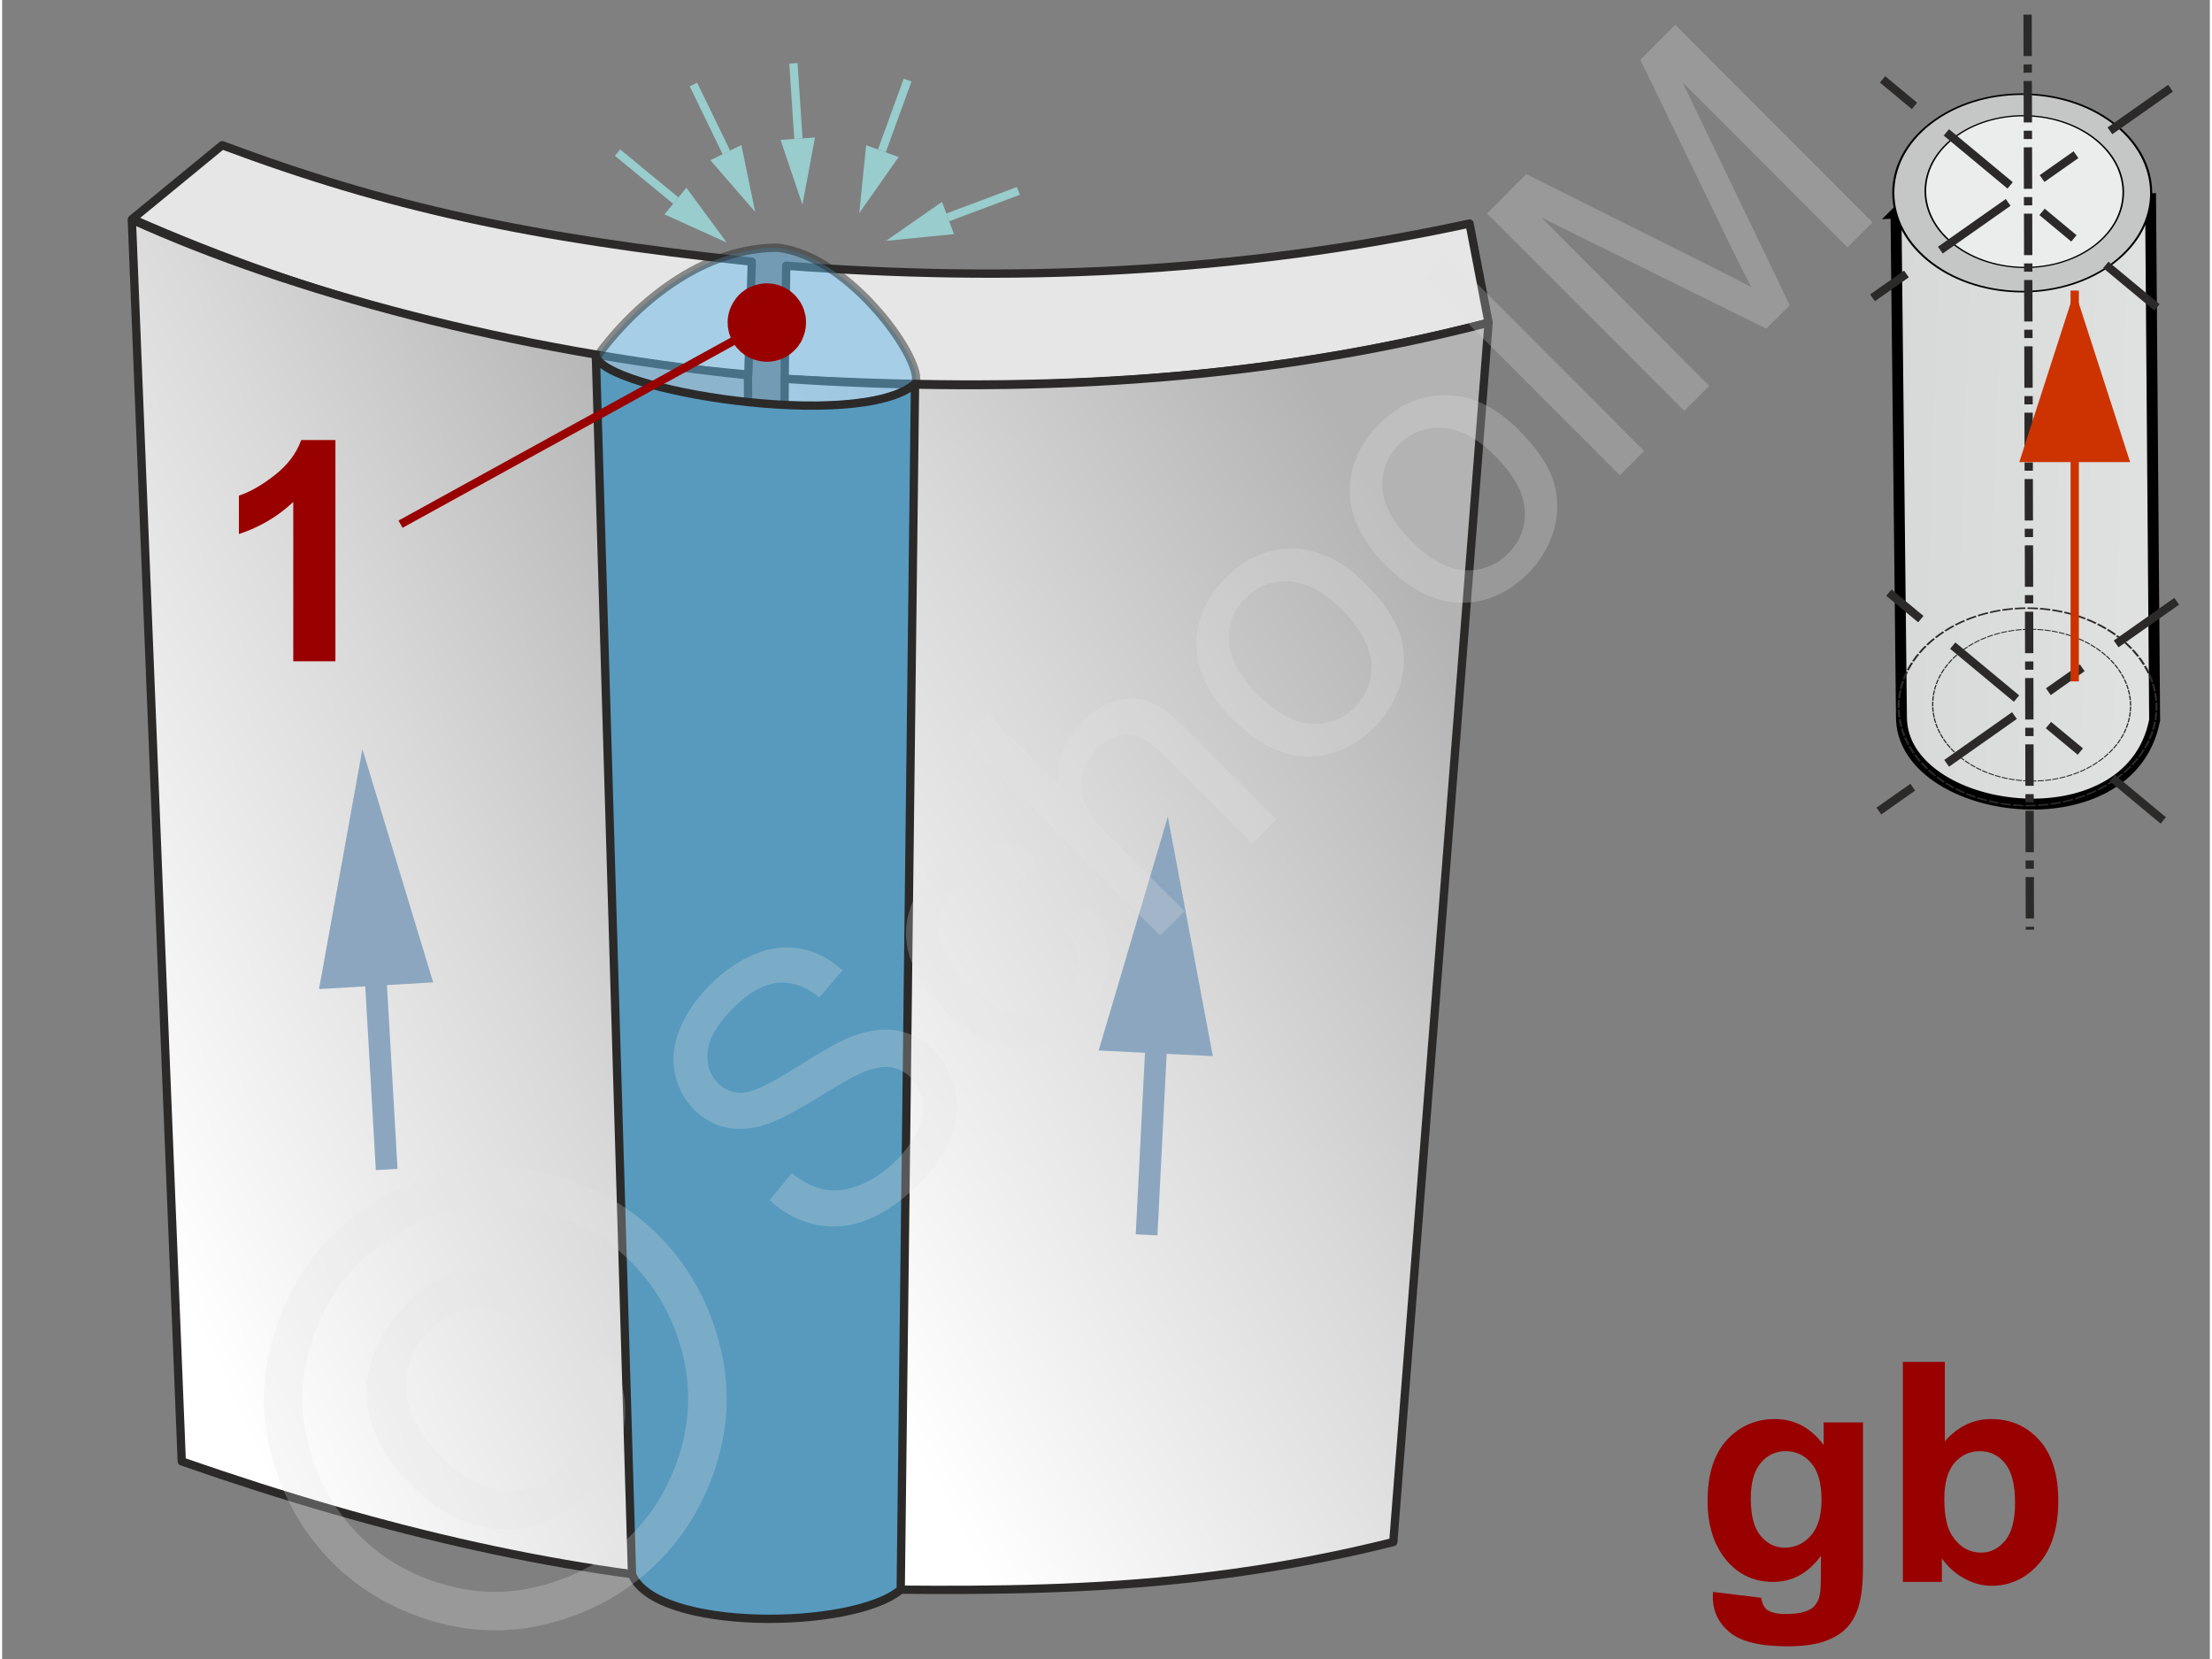 <svg xmlns="http://www.w3.org/2000/svg" width="240px" height="180px" style="shape-rendering:geometricPrecision;text-rendering:geometricPrecision;image-rendering:optimizeQuality;fill-rule:evenodd;clip-rule:evenodd" viewBox="0 0 125.13 94.03" xmlns:xlink="http://www.w3.org/1999/xlink"><rect x="0" y="0" width="125.13" height="94.03" fill="#808080" stroke="none"/><defs><linearGradient id="id0" gradientUnits="userSpaceOnUse" x1="4.33" y1="60.61" x2="45.67" y2="41.78"><stop offset="0" style="stop-opacity:1;stop-color:white"/><stop offset="0.541" style="stop-opacity:1;stop-color:#d9d9d9"/><stop offset="1" style="stop-opacity:1;stop-color:#b3b3b3"/></linearGradient><linearGradient id="id1" gradientUnits="userSpaceOnUse" xlink:href="#id0" x1="42.7" y1="66.2" x2="85.85" y2="42.2"/><linearGradient id="id2" gradientUnits="userSpaceOnUse" x1="87.73" y1="26.25" x2="142.37" y2="27.98"><stop offset="0" style="stop-opacity:1;stop-color:#c5c6c6"/><stop offset="0.38" style="stop-opacity:1;stop-color:#d8d9d9"/><stop offset="1" style="stop-opacity:1;stop-color:#ebecec"/></linearGradient></defs><g id="Ebene_x0020_1"><g id="_1235643336"><g><g><path d="M7.38 12.41c10,4.41 21.45,7.64 34.91,8.82l0.2 -6.4c-12.62,-1.34 -20.66,-3.1 -30.02,-6.6l-5.09 4.18z" style="fill:#e6e6e6;stroke:#2b2a29;stroke-width:.47;stroke-linecap:round;stroke-linejoin:round;stroke-miterlimit:22.926"/><path d="M84.25 18.29c-13.59,3.54 -26.58,3.94 -39.9,3.18l0.09 -6.41c12.53,0.95 25.34,0.5 38.73,-2.39l1.08 5.62z" style="fill:#e6e6e6;stroke:#2b2a29;stroke-width:.47;stroke-linecap:round;stroke-linejoin:round;stroke-miterlimit:22.926"/><path d="M42.65 89.93c-10.49,-0.71 -20.66,-2.99 -32.47,-7.1l-2.83 -70.38c9.16,4.13 21.52,7.43 34.92,8.82l0.38 68.66z" style="fill:url(#id0);stroke:#2b2a29;stroke-width:.47;stroke-linecap:round;stroke-linejoin:round;stroke-miterlimit:22.926"/><path d="M78.85 87.4c-12.59,3.15 -22.94,2.76 -34.55,2.62l0.05 -68.55c13.3,0.89 26.74,0.23 39.9,-3.18l-5.4 69.11z" style="fill:url(#id1);stroke:#2b2a29;stroke-width:.47;stroke-linecap:round;stroke-linejoin:round;stroke-miterlimit:22.926"/></g><path d="M33.68 20.25c0.51,2.18 15.11,4.12 18.06,1.51 0.65,-1.11 -3.64,-7.28 -7.8,-7.72 -4.77,0 -8.62,3.9 -10.26,6.21z" style="fill:#66b8e8;fill-opacity:.502;stroke:#2b2a29;stroke-width:.47;stroke-linejoin:round;stroke-miterlimit:22.926;stroke-opacity:.502"/><path d="M33.65 20.15c0.34,1.97 14.87,4.33 18.09,1.61l-0.81 68.34c-2.71,2.29 -13.91,2.38 -15.23,-0.87l-2.05 -69.08z" style="fill:#579abe;stroke:#2b2a29;stroke-width:.47;stroke-linejoin:round;stroke-miterlimit:22.926"/><g><g><path d="M66.04 59.03l-0.56 10.99 -1.23 -0.06 0.56 -10.99 1.23 0.06zm0.03 -12.74l2.55 13.57 -6.47 -0.32 3.92 -13.25z" style="fill:#8ca6c0;fill-rule:nonzero"/></g><g><path d="M21.77 55.13l0.64 11.12 -1.23 0.07 -0.64 -11.12 1.23 -0.07zm-1.35 -12.67l4.01 13.22 -6.47 0.38 2.46 -13.6z" style="fill:#8ca6c0;fill-rule:nonzero"/></g></g></g><g><g id="_1673802000"><polygon points="0,0 125.13,0 125.13,94.03 0,94.03" style="fill:none"/><g><path d="M43.5 68.02l1.26 -1.52c0.63,0.5 1.25,0.8 1.85,0.92 0.6,0.12 1.27,0.04 2,-0.25 0.73,-0.29 1.41,-0.75 2.05,-1.38 0.56,-0.57 0.98,-1.15 1.24,-1.76 0.26,-0.6 0.35,-1.15 0.27,-1.66 -0.08,-0.5 -0.3,-0.93 -0.64,-1.27 -0.35,-0.35 -0.75,-0.56 -1.22,-0.62 -0.46,-0.05 -1.02,0.07 -1.67,0.36 -0.41,0.18 -1.26,0.66 -2.53,1.45 -1.28,0.78 -2.23,1.27 -2.86,1.46 -0.81,0.25 -1.56,0.3 -2.23,0.15 -0.68,-0.15 -1.28,-0.49 -1.79,-1 -0.57,-0.57 -0.93,-1.26 -1.1,-2.07 -0.17,-0.81 -0.08,-1.65 0.29,-2.53 0.35,-0.87 0.91,-1.68 1.67,-2.44 0.82,-0.83 1.69,-1.43 2.59,-1.79 0.9,-0.37 1.78,-0.47 2.64,-0.29 0.86,0.18 1.63,0.59 2.31,1.22l-1.31 1.53c-0.78,-0.63 -1.57,-0.9 -2.37,-0.82 -0.81,0.08 -1.64,0.55 -2.5,1.41 -0.89,0.9 -1.38,1.72 -1.46,2.45 -0.08,0.74 0.11,1.34 0.57,1.81 0.4,0.4 0.88,0.58 1.42,0.56 0.55,-0.03 1.56,-0.51 3.03,-1.44 1.48,-0.94 2.54,-1.53 3.19,-1.77 0.95,-0.35 1.81,-0.46 2.58,-0.31 0.77,0.15 1.45,0.53 2.05,1.13 0.59,0.59 0.98,1.32 1.17,2.19 0.18,0.87 0.1,1.76 -0.24,2.7 -0.35,0.93 -0.92,1.79 -1.72,2.59 -1.01,1.01 -2.01,1.71 -2.98,2.1 -0.98,0.39 -1.96,0.49 -2.94,0.28 -0.98,-0.2 -1.85,-0.67 -2.62,-1.39zm16.66 -15.44l1.53 -1.16c0.78,1.08 1.12,2.17 1.04,3.3 -0.09,1.14 -0.57,2.15 -1.46,3.03 -1.1,1.11 -2.36,1.64 -3.75,1.59 -1.4,-0.05 -2.77,-0.75 -4.12,-2.1 -0.87,-0.88 -1.49,-1.79 -1.86,-2.73 -0.36,-0.95 -0.41,-1.88 -0.14,-2.8 0.26,-0.92 0.74,-1.73 1.44,-2.43 0.88,-0.88 1.82,-1.38 2.82,-1.49 1.01,-0.12 2,0.16 2.97,0.82l-1.12 1.53c-0.68,-0.42 -1.31,-0.6 -1.91,-0.55 -0.6,0.05 -1.12,0.3 -1.58,0.76 -0.7,0.7 -1.01,1.51 -0.95,2.44 0.06,0.93 0.63,1.93 1.7,3 1.09,1.09 2.08,1.67 2.99,1.75 0.91,0.07 1.7,-0.23 2.37,-0.9 0.55,-0.54 0.83,-1.16 0.86,-1.85 0.04,-0.69 -0.24,-1.43 -0.83,-2.21zm5.48 0.45l-11.17 -11.19 1.37 -1.38 4.02 4.03c-0.11,-1.39 0.33,-2.57 1.3,-3.54 0.6,-0.6 1.23,-1 1.91,-1.21 0.68,-0.2 1.32,-0.19 1.93,0.03 0.6,0.23 1.3,0.74 2.1,1.53l5.12 5.14 -1.37 1.38 -5.13 -5.13c-0.68,-0.69 -1.33,-1.04 -1.93,-1.06 -0.61,-0.01 -1.19,0.25 -1.73,0.79 -0.4,0.4 -0.68,0.89 -0.82,1.46 -0.15,0.57 -0.12,1.11 0.09,1.62 0.21,0.51 0.63,1.09 1.27,1.72l4.42 4.43 -1.38 1.38zm4.13 -12.25c-1.5,-1.49 -2.19,-3.02 -2.07,-4.58 0.09,-1.3 0.65,-2.45 1.65,-3.46 1.11,-1.11 2.39,-1.66 3.82,-1.64 1.44,0.02 2.8,0.68 4.08,1.96 1.04,1.04 1.7,2.02 1.99,2.93 0.28,0.91 0.29,1.83 0.02,2.76 -0.27,0.93 -0.76,1.75 -1.46,2.45 -1.14,1.14 -2.42,1.7 -3.85,1.67 -1.42,-0.02 -2.82,-0.72 -4.18,-2.09zm1.41 -1.4c1.03,1.03 2.04,1.58 3,1.64 0.97,0.06 1.8,-0.25 2.49,-0.94 0.68,-0.69 0.99,-1.51 0.93,-2.49 -0.06,-0.97 -0.62,-1.99 -1.68,-3.05 -1,-1 -1.99,-1.53 -2.96,-1.58 -0.97,-0.06 -1.79,0.25 -2.47,0.93 -0.69,0.69 -1.01,1.51 -0.95,2.48 0.06,0.97 0.61,1.97 1.64,3.01zm7.28 -7.3c-1.49,-1.5 -2.19,-3.03 -2.07,-4.59 0.1,-1.29 0.65,-2.45 1.65,-3.45 1.12,-1.12 2.39,-1.66 3.83,-1.64 1.43,0.01 2.79,0.67 4.07,1.95 1.04,1.05 1.71,2.02 1.99,2.93 0.28,0.91 0.29,1.83 0.02,2.76 -0.27,0.93 -0.76,1.75 -1.46,2.46 -1.14,1.13 -2.42,1.69 -3.84,1.66 -1.43,-0.02 -2.82,-0.72 -4.19,-2.08zm1.41 -1.41c1.04,1.04 2.04,1.59 3.01,1.65 0.97,0.05 1.79,-0.26 2.48,-0.95 0.69,-0.68 1,-1.51 0.94,-2.48 -0.07,-0.98 -0.63,-1.99 -1.69,-3.05 -1,-1.01 -1.99,-1.53 -2.95,-1.59 -0.97,-0.06 -1.8,0.25 -2.48,0.93 -0.69,0.69 -1,1.52 -0.95,2.49 0.06,0.96 0.61,1.97 1.64,3zm11.82 -3.73l-11.18 -11.19 1.38 -1.38 11.18 11.19 -1.38 1.38zm3.65 -3.65l-11.18 -11.19 2.22 -2.23 10.56 5.28c0.98,0.49 1.71,0.86 2.19,1.12 -0.28,-0.54 -0.68,-1.33 -1.2,-2.4l-5.08 -10.48 1.98 -1.99 11.18 11.2 -1.42 1.42 -9.35 -9.36 6.08 12.64 -1.33 1.33 -12.75 -6.3 9.52 9.54 -1.42 1.42z" style="fill:#e6e6e6;fill-rule:nonzero;fill-opacity:.251"/><path d="M18.72 70.02c1.55,-1.56 3.46,-2.67 5.74,-3.36 2.27,-0.68 4.57,-0.7 6.87,-0.04 2.31,0.66 4.27,1.79 5.87,3.4 1.59,1.59 2.72,3.53 3.37,5.82 0.66,2.29 0.66,4.57 0.01,6.85 -0.66,2.29 -1.79,4.23 -3.39,5.83 -1.6,1.61 -3.54,2.74 -5.82,3.39 -2.28,0.66 -4.56,0.66 -6.85,0.01 -2.28,-0.66 -4.22,-1.78 -5.82,-3.37 -1.6,-1.61 -2.73,-3.57 -3.39,-5.89 -0.64,-2.31 -0.63,-4.61 0.05,-6.89 0.69,-2.28 1.8,-4.19 3.36,-5.75zm1.53 1.53c-1.3,1.3 -2.23,2.91 -2.8,4.8 -0.57,1.9 -0.58,3.82 -0.03,5.75 0.54,1.94 1.48,3.57 2.81,4.91 1.34,1.34 2.95,2.27 4.86,2.81 1.9,0.54 3.8,0.54 5.71,-0.01 1.91,-0.55 3.53,-1.48 4.87,-2.82 1.33,-1.33 2.26,-2.96 2.81,-4.87 0.54,-1.91 0.54,-3.82 0,-5.72 -0.54,-1.9 -1.48,-3.51 -2.81,-4.85 -1.34,-1.34 -2.97,-2.28 -4.9,-2.82 -1.92,-0.55 -3.84,-0.54 -5.74,0.03 -1.89,0.57 -3.49,1.5 -4.78,2.79zm12.17 6.24l1.95 -1.05c0.77,1.26 1.07,2.6 0.89,4.01 -0.19,1.41 -0.86,2.68 -1.99,3.82 -1.44,1.44 -3.07,2.14 -4.9,2.11 -1.83,-0.03 -3.56,-0.87 -5.21,-2.53 -1.08,-1.07 -1.81,-2.22 -2.2,-3.42 -0.39,-1.21 -0.4,-2.39 -0.05,-3.55 0.35,-1.17 1.01,-2.24 1.98,-3.21 1.09,-1.09 2.25,-1.73 3.5,-1.93 1.24,-0.2 2.44,0.02 3.6,0.65l-1.08 1.84c-0.87,-0.37 -1.7,-0.48 -2.5,-0.33 -0.82,0.16 -1.54,0.55 -2.19,1.2 -0.94,0.95 -1.38,2.06 -1.32,3.34 0.05,1.28 0.71,2.55 1.95,3.8 1.25,1.25 2.49,1.9 3.7,1.97 1.22,0.06 2.28,-0.36 3.2,-1.28 0.74,-0.74 1.17,-1.6 1.3,-2.59 0.13,-0.98 -0.08,-1.93 -0.63,-2.85z" style="fill:#e6e6e6;fill-rule:nonzero;fill-opacity:.251"/></g><g><path d="M107.34 12.07l14.43 -0.8 0.23 29.54c-1.39,7.26 -14.39,5.44 -14.35,-0.2l-0.31 -28.54z" style="fill:url(#id2);stroke:#000;stroke-width:.62;stroke-miterlimit:22.926"/><ellipse transform="matrix(0.126 0.105 0.145 -0.102 114.496 10.934)" rx="39.28" ry="37.08" style="fill:#c5c6c6;stroke:#000;stroke-width:.62;stroke-miterlimit:22.926"/><ellipse transform="matrix(0.126 0.105 0.145 -0.102 114.798 40.067)" rx="39.28" ry="37.08" style="fill:none;stroke:#2b2a29;stroke-width:.62;stroke-miterlimit:22.926;stroke-dasharray:3.09 .62"/><ellipse transform="matrix(0.097 0.081 0.111 -0.078 114.614 10.86)" rx="39.28" ry="37.08" style="fill:#ebecec;stroke:#000;stroke-width:.62;stroke-miterlimit:22.926"/><ellipse transform="matrix(0.097 0.081 0.111 -0.078 115.029 39.968)" rx="39.28" ry="37.08" style="fill:none;stroke:#2b2a29;stroke-width:.47;stroke-miterlimit:22.926;stroke-dasharray:2.35 .47"/><line x1="114.8" y1="0.83" x2="114.93" y2="52.69" style="fill:none;stroke:#2b2a29;stroke-width:.47;stroke-miterlimit:22.926;stroke-dasharray:2.35 .47 .47 .47"/><line x1="106.37" y1="45.97" x2="123.25" y2="34.08" style="fill:none;stroke:#2b2a29;stroke-width:.47;stroke-miterlimit:22.926;stroke-dasharray:2.35 2.35 4.7 2.35"/><line x1="106.94" y1="33.59" x2="122.49" y2="46.5" style="fill:none;stroke:#2b2a29;stroke-width:.47;stroke-miterlimit:22.926;stroke-dasharray:2.35 2.35 4.7 2.35"/><line x1="106.01" y1="16.88" x2="122.9" y2="5" style="fill:none;stroke:#2b2a29;stroke-width:.47;stroke-miterlimit:22.926;stroke-dasharray:2.35 2.35 4.7 2.35"/><line x1="106.58" y1="4.5" x2="122.13" y2="17.42" style="fill:none;stroke:#2b2a29;stroke-width:.47;stroke-miterlimit:22.926;stroke-dasharray:2.35 2.35 4.7 2.35"/><g><line x1="117.47" y1="38.62" x2="117.47" y2="16.47" style="fill:none;fill-rule:nonzero;stroke:#c30;stroke-width:.47;stroke-miterlimit:22.926"/><polygon id="1" points="117.47,16.47 114.33,26.19 120.61,26.19" style="fill:#c30"/></g></g></g><path d="M96.97 90.23l2.73 0.33c0.05,0.32 0.16,0.54 0.32,0.67 0.23,0.17 0.58,0.25 1.07,0.25 0.63,0 1.09,-0.09 1.41,-0.28 0.21,-0.12 0.36,-0.32 0.47,-0.6 0.07,-0.2 0.11,-0.57 0.11,-1.1l0.01 -1.32c-0.72,0.98 -1.62,1.48 -2.71,1.48 -1.22,0 -2.18,-0.52 -2.89,-1.54 -0.55,-0.81 -0.83,-1.82 -0.83,-3.03 0,-1.51 0.36,-2.67 1.09,-3.47 0.73,-0.79 1.64,-1.19 2.72,-1.19 1.12,0 2.04,0.49 2.77,1.47l0 -1.28 2.23 0 0 8.1c0,1.07 -0.09,1.86 -0.27,2.39 -0.17,0.53 -0.42,0.94 -0.74,1.24 -0.31,0.3 -0.74,0.54 -1.27,0.71 -0.53,0.17 -1.2,0.25 -2.01,0.25 -1.53,0 -2.62,-0.26 -3.26,-0.79 -0.64,-0.53 -0.96,-1.19 -0.96,-2 0,-0.08 0,-0.18 0.01,-0.29zm2.14 -5.28c0,0.96 0.19,1.66 0.56,2.1 0.37,0.45 0.83,0.67 1.37,0.67 0.58,0 1.07,-0.23 1.47,-0.68 0.41,-0.46 0.61,-1.13 0.61,-2.03 0,-0.93 -0.19,-1.62 -0.58,-2.08 -0.38,-0.45 -0.87,-0.68 -1.46,-0.68 -0.57,0 -1.04,0.23 -1.41,0.67 -0.37,0.45 -0.56,1.12 -0.56,2.03z" style="fill:#900;fill-rule:nonzero"/><path id="1" d="M107.73 89.66l0 -12.47 2.38 0 0 4.5c0.74,-0.84 1.61,-1.26 2.62,-1.26 1.1,0 2.01,0.39 2.73,1.19 0.72,0.8 1.08,1.95 1.08,3.44 0,1.54 -0.37,2.73 -1.1,3.57 -0.73,0.83 -1.63,1.25 -2.68,1.25 -0.51,0 -1.02,-0.13 -1.52,-0.4 -0.5,-0.26 -0.94,-0.65 -1.3,-1.15l0 1.33 -2.21 0zm2.35 -4.7c0,0.94 0.15,1.64 0.44,2.08 0.42,0.64 0.97,0.96 1.66,0.96 0.52,0 0.97,-0.23 1.35,-0.68 0.37,-0.45 0.56,-1.17 0.56,-2.14 0,-1.03 -0.19,-1.78 -0.57,-2.24 -0.37,-0.46 -0.85,-0.69 -1.44,-0.69 -0.57,0 -1.05,0.23 -1.43,0.67 -0.38,0.45 -0.57,1.13 -0.57,2.04z" style="fill:#900;fill-rule:nonzero"/></g><g><path d="M18.89 37.48l-2.39 0 0 -9.03c-0.87,0.82 -1.9,1.43 -3.08,1.82l0 -2.18c0.62,-0.2 1.3,-0.59 2.03,-1.16 0.73,-0.57 1.23,-1.23 1.5,-1.99l1.94 0 0 12.54z" style="fill:#900;fill-rule:nonzero"/><g><line x1="22.58" y1="29.71" x2="43.34" y2="18.28" style="fill:none;fill-rule:nonzero;stroke:#900;stroke-width:.47;stroke-miterlimit:22.926"/><polygon id="1" points="42.27,16.34 42.27,16.34 42.37,16.28 42.48,16.24 42.58,16.2 42.68,16.16 42.79,16.13 42.9,16.11 43,16.09 43.11,16.07 43.22,16.06 43.33,16.06 43.43,16.06 43.54,16.07 43.65,16.08 43.75,16.1 43.86,16.12 43.96,16.15 44.06,16.18 44.16,16.22 44.26,16.26 44.36,16.31 44.45,16.36 44.54,16.41 44.63,16.47 44.72,16.54 44.8,16.61 44.88,16.68 44.96,16.76 45.03,16.84 45.1,16.93 45.17,17.02 45.23,17.11 45.29,17.21 45.29,17.21 45.34,17.31 45.39,17.41 45.43,17.52 45.46,17.62 45.49,17.73 45.52,17.84 45.54,17.94 45.55,18.05 45.56,18.16 45.56,18.27 45.56,18.37 45.55,18.48 45.54,18.59 45.52,18.69 45.5,18.8 45.47,18.9 45.44,19 45.4,19.1 45.36,19.2 45.32,19.3 45.27,19.39 45.21,19.48 45.15,19.57 45.09,19.66 45.02,19.74 44.94,19.82 44.86,19.9 44.78,19.97 44.7,20.04 44.61,20.11 44.51,20.17 44.41,20.23 44.41,20.23 44.31,20.28 44.21,20.33 44.11,20.37 44,20.4 43.89,20.43 43.79,20.46 43.68,20.48 43.57,20.49 43.47,20.5 43.36,20.5 43.25,20.5 43.14,20.49 43.04,20.48 42.93,20.46 42.83,20.44 42.73,20.41 42.62,20.38 42.52,20.34 42.43,20.3 42.33,20.26 42.23,20.2 42.14,20.15 42.05,20.09 41.97,20.02 41.88,19.96 41.8,19.88 41.73,19.8 41.65,19.72 41.58,19.64 41.52,19.55 41.45,19.45 41.4,19.35 41.4,19.35 41.34,19.25 41.3,19.15 41.26,19.04 41.22,18.94 41.19,18.83 41.17,18.73 41.15,18.62 41.13,18.51 41.13,18.4 41.12,18.3 41.12,18.19 41.13,18.08 41.14,17.98 41.16,17.87 41.18,17.77 41.21,17.66 41.24,17.56 41.28,17.46 41.32,17.36 41.37,17.27 41.42,17.17 41.48,17.08 41.54,16.99 41.6,16.9 41.67,16.82 41.74,16.74 41.82,16.66 41.9,16.59 41.99,16.52 42.08,16.45 42.17,16.39" style="fill:#900"/></g></g><g><g><line x1="44.85" y1="3.59" x2="45.13" y2="7.86" style="fill:none;stroke:#9cc;stroke-width:.47;stroke-linejoin:round;stroke-miterlimit:22.926"/><polygon points="45.36,11.6 46.07,7.79 44.12,7.93" style="fill:#9cc"/></g><g><line x1="39.18" y1="4.79" x2="41.05" y2="8.64" style="fill:none;stroke:#9cc;stroke-width:.47;stroke-linejoin:round;stroke-miterlimit:22.926"/><polygon points="42.68,12.01 41.9,8.22 40.14,9.08" style="fill:#9cc"/></g><g><line x1="34.88" y1="8.65" x2="38.18" y2="11.37" style="fill:none;stroke:#9cc;stroke-width:.47;stroke-linejoin:round;stroke-miterlimit:22.926"/><polygon points="41.07,13.75 38.78,10.64 37.54,12.15" style="fill:#9cc"/></g><g><line x1="57.6" y1="10.82" x2="53.6" y2="12.32" style="fill:none;stroke:#9cc;stroke-width:.47;stroke-linejoin:round;stroke-miterlimit:22.926"/><polygon points="50.1,13.65 53.27,11.44 53.95,13.27" style="fill:#9cc"/></g><g><line x1="51.32" y1="4.54" x2="49.86" y2="8.55" style="fill:none;stroke:#9cc;stroke-width:.47;stroke-linejoin:round;stroke-miterlimit:22.926"/><polygon points="48.58,12.08 48.97,8.23 50.81,8.9" style="fill:#9cc"/></g></g></g></g></svg>